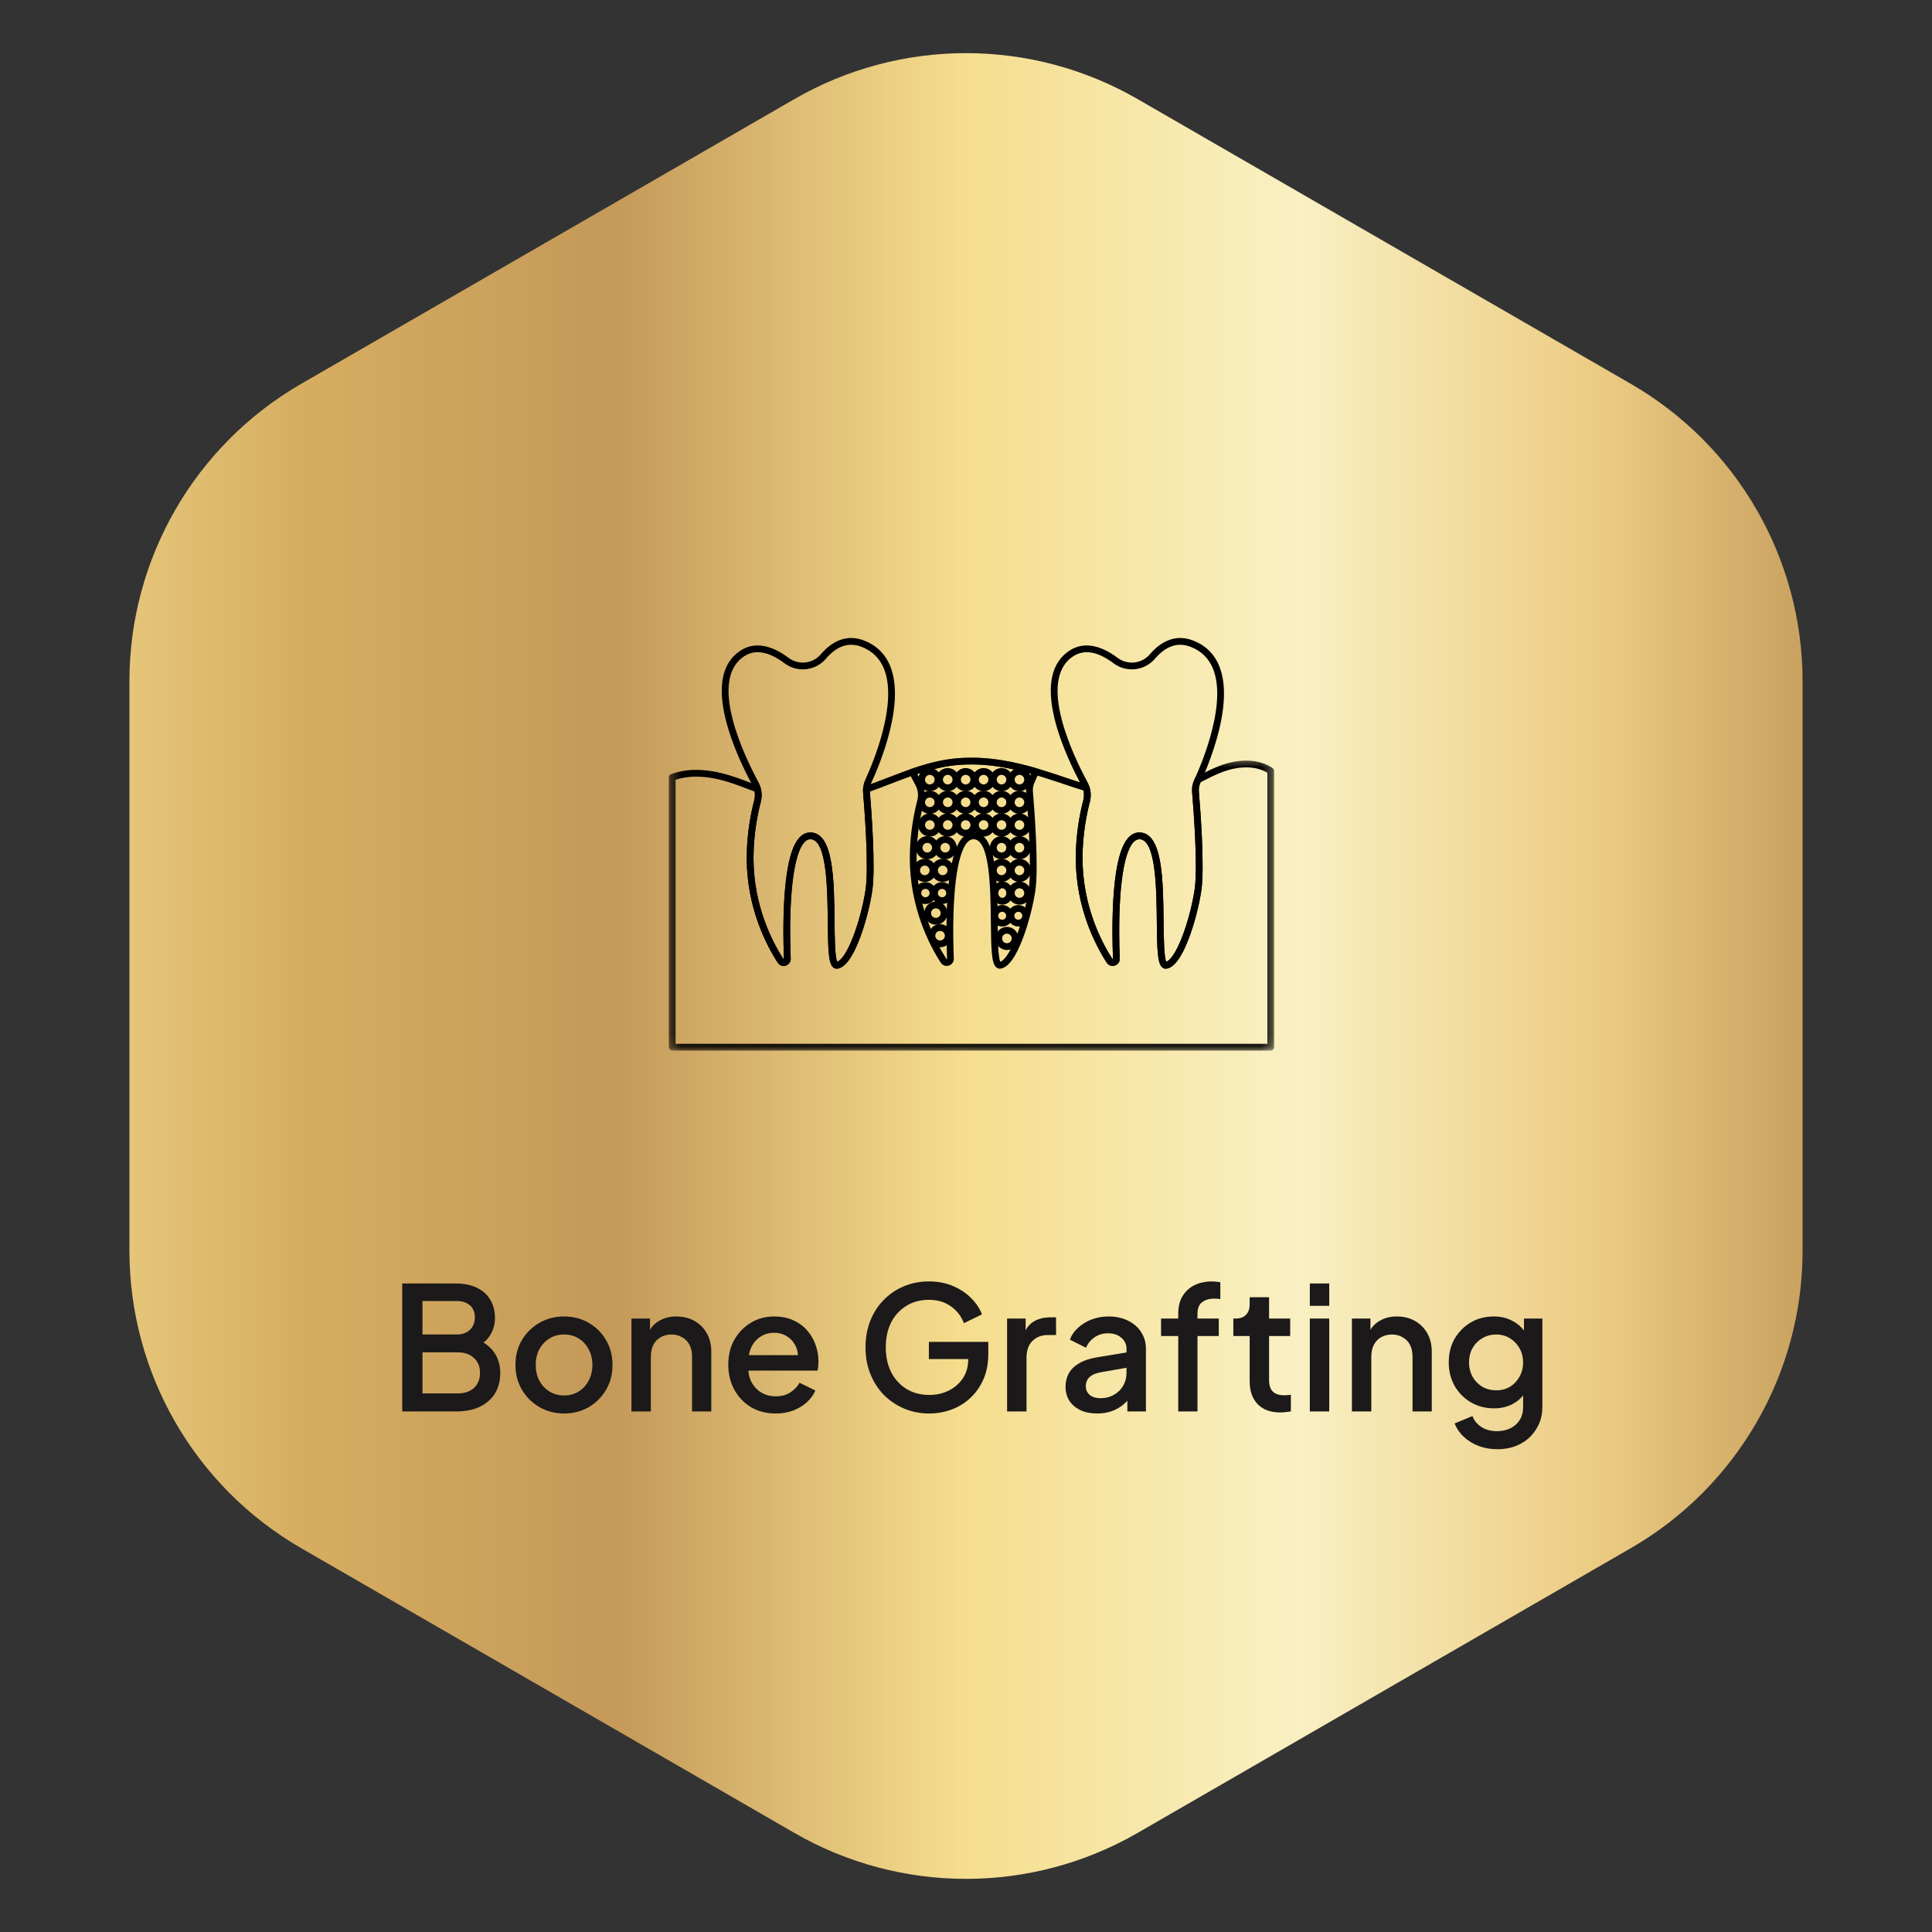 <?xml version="1.0" encoding="UTF-8"?>
<svg xmlns="http://www.w3.org/2000/svg" width="180" height="180" viewBox="0 0 180 180" fill="none">
  <rect x="0" y="0" width="180" height="180" fill="#333333" stroke="none"/>
  <path d="M74 9.238C83.901 3.521 96.099 3.521 106 9.238L151.942 35.762C161.843 41.479 167.942 52.043 167.942 63.475V116.525C167.942 127.957 161.843 138.521 151.942 144.238L106 170.762C96.099 176.479 83.901 176.479 74 170.762L28.058 144.238C18.157 138.521 12.058 127.957 12.058 116.525V63.475C12.058 52.043 18.157 41.479 28.058 35.762L74 9.238Z" fill="url(#paint0_linear_87_162)"></path>
  <path d="M77.955 90.251C77.834 90.251 77.718 90.207 77.622 90.123C77.181 89.74 77.148 88.48 77.122 85.895C77.091 82.86 77.043 78.273 75.54 78.189C75.338 78.179 75.155 78.256 74.982 78.426C73.94 79.45 73.448 83.518 73.669 89.306C73.68 89.607 73.495 89.87 73.208 89.961C72.921 90.052 72.618 89.943 72.455 89.69C71.382 88.03 69.581 84.561 69.57 79.968C69.565 77.608 70.006 75.571 70.269 74.566C70.394 74.089 70.333 73.585 70.097 73.149C69.419 71.899 68.193 69.433 67.595 66.97C66.831 63.826 67.313 61.68 69.028 60.59C70.269 59.801 71.807 60.044 73.473 61.293C74.401 61.989 75.718 61.843 76.471 60.96C77.655 59.573 79.033 59.124 80.459 59.66C81.632 60.102 82.464 60.903 82.931 62.042C83.548 63.543 83.529 65.615 82.875 68.2C82.362 70.227 81.595 72.028 81.183 72.922C81.065 73.18 81.015 73.465 81.039 73.747C81.175 75.357 81.594 80.781 81.266 82.987C81.055 84.403 80.605 86.117 80.092 87.458C79.419 89.217 78.723 90.155 78.021 90.247C77.999 90.249 77.977 90.251 77.955 90.251V90.251ZM75.499 77.557C75.524 77.557 75.549 77.558 75.575 77.56C77.668 77.676 77.713 82.039 77.752 85.888C77.767 87.3 77.787 89.211 78.006 89.605C78.346 89.49 78.896 88.819 79.502 87.233C80 85.931 80.437 84.268 80.641 82.894C80.96 80.756 80.544 75.393 80.41 73.8C80.377 73.409 80.446 73.014 80.61 72.658C81.013 71.784 81.763 70.023 82.263 68.046C82.883 65.594 82.912 63.655 82.348 62.282C81.949 61.311 81.239 60.628 80.237 60.251C79.066 59.81 77.96 60.187 76.951 61.37C75.982 62.505 74.288 62.693 73.094 61.798C71.636 60.704 70.382 60.477 69.366 61.123C65.868 63.346 69.466 70.66 70.651 72.849C70.964 73.426 71.045 74.093 70.879 74.727C70.624 75.701 70.196 77.678 70.201 79.966C70.211 84.398 71.949 87.746 72.984 89.347C72.991 89.357 72.997 89.366 73.018 89.36C73.039 89.353 73.039 89.343 73.038 89.331C72.903 85.774 72.918 79.57 74.54 77.976C74.822 77.698 75.145 77.558 75.499 77.558V77.557Z" fill="black"></path>
  <path d="M108.612 90.251C108.49 90.251 108.374 90.207 108.278 90.123C107.837 89.74 107.805 88.481 107.778 85.895C107.747 82.86 107.7 78.273 106.196 78.189C105.993 78.178 105.812 78.256 105.638 78.426C104.596 79.45 104.105 83.518 104.325 89.306C104.337 89.607 104.151 89.87 103.865 89.961C103.578 90.052 103.275 89.943 103.111 89.689C102.038 88.03 100.237 84.561 100.226 79.968C100.221 77.608 100.662 75.571 100.925 74.566C101.05 74.089 100.989 73.585 100.753 73.149C100.075 71.899 98.85 69.433 98.251 66.97C97.487 63.826 97.969 61.68 99.684 60.59C100.926 59.8 102.463 60.044 104.129 61.293C105.057 61.989 106.375 61.843 107.128 60.96C108.311 59.573 109.69 59.124 111.115 59.66C112.288 60.102 113.12 60.903 113.588 62.042C114.204 63.543 114.185 65.615 113.531 68.2C113.018 70.227 112.251 72.028 111.84 72.922C111.721 73.18 111.671 73.465 111.695 73.747C111.831 75.357 112.25 80.781 111.922 82.987C111.711 84.403 111.261 86.117 110.748 87.458C110.075 89.217 109.379 90.155 108.677 90.247C108.655 90.249 108.633 90.251 108.612 90.251V90.251ZM106.155 77.557C106.18 77.557 106.205 77.558 106.231 77.56C108.324 77.676 108.369 82.039 108.409 85.888C108.424 87.3 108.443 89.211 108.662 89.605C109.002 89.49 109.553 88.819 110.159 87.233C110.657 85.931 111.093 84.268 111.298 82.894C111.616 80.756 111.201 75.393 111.066 73.8C111.033 73.41 111.102 73.014 111.266 72.658C111.669 71.784 112.419 70.023 112.919 68.046C113.539 65.594 113.568 63.655 113.004 62.282C112.606 61.311 111.895 60.628 110.893 60.251C109.722 59.81 108.617 60.187 107.608 61.37C106.639 62.505 104.945 62.693 103.75 61.798C102.292 60.704 101.038 60.477 100.022 61.123C96.524 63.346 100.122 70.66 101.308 72.849C101.621 73.427 101.702 74.093 101.536 74.727C101.28 75.701 100.852 77.678 100.857 79.966C100.867 84.398 102.606 87.746 103.641 89.347C103.647 89.357 103.653 89.366 103.675 89.36C103.695 89.353 103.695 89.343 103.695 89.331C103.559 85.774 103.575 79.569 105.196 77.976C105.479 77.698 105.801 77.557 106.155 77.557Z" fill="black"></path>
  <mask id="mask0_87_162" style="mask-type:luminance" maskUnits="userSpaceOnUse" x="62" y="70" width="57" height="28">
    <path d="M62.293 70.52H118.708V97.881H62.293V70.52Z" fill="white"></path>
  </mask>
  <g mask="url(#mask0_87_162)">
    <path d="M118.391 97.88H62.625C62.451 97.88 62.31 97.739 62.31 97.564V72.426C62.31 72.295 62.39 72.178 62.512 72.132C64.394 71.406 66.535 71.793 68 72.245C68.74 72.474 69.474 72.754 70.184 73.025C70.351 73.089 70.519 73.153 70.687 73.217C70.783 73.253 70.855 73.334 70.881 73.433C70.99 73.857 70.99 74.304 70.879 74.726C70.624 75.701 70.196 77.678 70.201 79.966C70.211 84.398 71.949 87.746 72.985 89.347C72.991 89.357 72.997 89.366 73.018 89.36C73.039 89.353 73.039 89.343 73.038 89.331C72.99 88.062 72.934 85.591 73.104 83.293C73.313 80.459 73.783 78.719 74.54 77.976C74.843 77.678 75.191 77.538 75.575 77.56C77.668 77.676 77.713 82.039 77.753 85.888C77.767 87.3 77.787 89.211 78.007 89.605C78.346 89.49 78.896 88.818 79.502 87.233C80.001 85.931 80.437 84.268 80.642 82.894C80.96 80.756 80.545 75.393 80.41 73.8C80.402 73.71 80.4 73.616 80.404 73.522C80.409 73.393 80.492 73.279 80.615 73.237C81.297 72.997 81.989 72.73 82.658 72.472C84.735 71.671 86.883 70.843 89.166 70.646C92.985 70.316 96.423 71.477 99.748 72.6C100.311 72.79 100.815 72.951 101.288 73.091C101.388 73.12 101.467 73.198 101.499 73.298C101.646 73.762 101.659 74.256 101.535 74.726C101.28 75.701 100.852 77.677 100.857 79.966C100.868 84.398 102.606 87.746 103.641 89.347C103.648 89.357 103.653 89.366 103.675 89.36C103.695 89.353 103.695 89.343 103.694 89.331C103.646 88.062 103.591 85.591 103.76 83.293C103.969 80.459 104.439 78.719 105.196 77.976C105.499 77.678 105.848 77.538 106.231 77.559C108.324 77.676 108.369 82.039 108.409 85.888C108.424 87.3 108.444 89.211 108.663 89.605C109.002 89.49 109.553 88.818 110.159 87.233C110.657 85.931 111.093 84.268 111.298 82.894C111.616 80.756 111.201 75.393 111.066 73.8C111.033 73.409 111.102 73.014 111.267 72.658C111.287 72.615 111.308 72.568 111.33 72.52C111.359 72.455 111.409 72.403 111.472 72.37L111.484 72.363C112.163 72.01 112.866 71.644 113.598 71.362C115.487 70.634 117.346 70.711 118.572 71.567C118.656 71.626 118.706 71.723 118.706 71.826V97.564C118.706 97.739 118.565 97.88 118.391 97.88ZM62.941 97.249H118.076V71.996C117.02 71.345 115.447 71.326 113.825 71.951C113.155 72.209 112.497 72.548 111.859 72.88C111.852 72.894 111.846 72.908 111.84 72.922C111.721 73.179 111.671 73.465 111.695 73.746C111.831 75.356 112.25 80.781 111.922 82.987C111.711 84.403 111.261 86.116 110.748 87.458C110.076 89.217 109.379 90.155 108.677 90.246C108.533 90.265 108.391 90.222 108.278 90.123C107.837 89.74 107.805 88.48 107.778 85.895C107.747 82.86 107.7 78.273 106.196 78.189C105.994 78.179 105.812 78.256 105.638 78.426C104.596 79.45 104.105 83.518 104.325 89.306C104.337 89.607 104.152 89.87 103.865 89.961C103.578 90.052 103.275 89.943 103.111 89.689C102.038 88.03 100.237 84.561 100.227 79.968C100.221 77.607 100.662 75.57 100.925 74.566C101.005 74.264 101.009 73.949 100.94 73.645C100.509 73.515 100.051 73.368 99.546 73.198C96.282 72.096 92.908 70.956 89.221 71.274C87.026 71.464 84.921 72.275 82.885 73.061C82.282 73.293 81.66 73.533 81.04 73.755C81.177 75.376 81.594 80.785 81.266 82.987C81.055 84.403 80.605 86.116 80.092 87.458C79.42 89.217 78.723 90.155 78.021 90.246C77.876 90.265 77.735 90.222 77.622 90.123C77.181 89.74 77.149 88.48 77.122 85.895C77.091 82.86 77.044 78.273 75.54 78.189C75.337 78.179 75.156 78.256 74.982 78.426C73.94 79.45 73.449 83.518 73.669 89.306C73.681 89.607 73.496 89.87 73.209 89.961C72.922 90.052 72.619 89.943 72.455 89.689C71.382 88.03 69.581 84.561 69.571 79.968C69.565 77.608 70.006 75.571 70.269 74.566C70.34 74.299 70.351 74.019 70.304 73.746C70.189 73.703 70.074 73.659 69.959 73.615C69.258 73.347 68.534 73.071 67.814 72.848C65.501 72.134 63.912 72.323 62.941 72.648V97.249H62.941Z" fill="black"></path>
  </g>
  <path d="M93.15 90.251C93.029 90.251 92.912 90.207 92.816 90.123C92.376 89.74 92.343 88.48 92.317 85.895C92.285 82.86 92.238 78.273 90.735 78.189C90.532 78.179 90.35 78.255 90.177 78.426C89.134 79.45 88.643 83.518 88.864 89.306C88.875 89.607 88.69 89.87 88.403 89.961C88.116 90.052 87.813 89.943 87.649 89.689C86.576 88.03 84.775 84.561 84.765 79.968C84.76 77.608 85.2 75.571 85.464 74.566C85.589 74.089 85.528 73.585 85.292 73.149C85.103 72.802 84.915 72.439 84.733 72.071C84.693 71.99 84.689 71.895 84.724 71.811C84.758 71.728 84.827 71.663 84.913 71.633C86.57 71.061 87.882 70.757 89.166 70.646C92.033 70.398 94.632 71.016 96.577 71.582C96.663 71.606 96.735 71.667 96.773 71.748C96.812 71.829 96.814 71.923 96.78 72.006C96.647 72.323 96.512 72.632 96.378 72.922C96.26 73.179 96.209 73.465 96.233 73.746C96.369 75.356 96.789 80.781 96.46 82.987C96.249 84.403 95.8 86.116 95.286 87.458C94.614 89.217 93.917 90.155 93.215 90.246C93.194 90.249 93.172 90.251 93.15 90.251ZM90.694 77.557C90.719 77.557 90.744 77.558 90.769 77.56C92.863 77.676 92.908 82.039 92.948 85.888C92.962 87.3 92.982 89.211 93.201 89.605C93.54 89.49 94.091 88.819 94.697 87.233C95.195 85.931 95.632 84.268 95.836 82.894C96.155 80.756 95.739 75.393 95.604 73.8C95.571 73.41 95.641 73.014 95.805 72.658C95.889 72.475 95.974 72.285 96.059 72.09C94.21 71.569 91.82 71.05 89.22 71.274C88.078 71.373 86.907 71.634 85.46 72.114C85.588 72.364 85.717 72.61 85.846 72.849C86.159 73.426 86.24 74.093 86.074 74.727C85.819 75.701 85.39 77.678 85.396 79.966C85.406 84.398 87.144 87.746 88.179 89.347C88.186 89.358 88.191 89.366 88.213 89.36C88.234 89.353 88.233 89.343 88.233 89.331C88.098 85.774 88.113 79.569 89.735 77.976C90.017 77.698 90.34 77.557 90.694 77.557Z" fill="black"></path>
  <path d="M86.628 73.713C86.034 73.713 85.551 73.23 85.551 72.636C85.551 72.042 86.034 71.559 86.628 71.559C87.222 71.559 87.705 72.042 87.705 72.636C87.705 73.23 87.222 73.713 86.628 73.713ZM86.628 72.19C86.382 72.19 86.182 72.39 86.182 72.636C86.182 72.882 86.382 73.082 86.628 73.082C86.874 73.082 87.075 72.882 87.075 72.636C87.075 72.39 86.874 72.19 86.628 72.19Z" fill="black"></path>
  <path d="M88.298 73.713C87.704 73.713 87.221 73.23 87.221 72.636C87.221 72.042 87.704 71.559 88.298 71.559C88.892 71.559 89.375 72.042 89.375 72.636C89.375 73.23 88.892 73.713 88.298 73.713ZM88.298 72.19C88.052 72.19 87.852 72.39 87.852 72.636C87.852 72.882 88.052 73.082 88.298 73.082C88.544 73.082 88.745 72.882 88.745 72.636C88.745 72.39 88.544 72.19 88.298 72.19Z" fill="black"></path>
  <path d="M89.969 73.713C89.375 73.713 88.892 73.23 88.892 72.636C88.892 72.042 89.375 71.559 89.969 71.559C90.563 71.559 91.046 72.042 91.046 72.636C91.046 73.23 90.563 73.713 89.969 73.713ZM89.969 72.19C89.723 72.19 89.522 72.39 89.522 72.636C89.522 72.882 89.723 73.082 89.969 73.082C90.215 73.082 90.415 72.882 90.415 72.636C90.415 72.39 90.215 72.19 89.969 72.19Z" fill="black"></path>
  <path d="M91.64 73.713C91.046 73.713 90.562 73.23 90.562 72.636C90.562 72.042 91.046 71.559 91.64 71.559C92.234 71.559 92.717 72.042 92.717 72.636C92.717 73.23 92.234 73.713 91.64 73.713ZM91.64 72.19C91.394 72.19 91.193 72.39 91.193 72.636C91.193 72.882 91.394 73.082 91.64 73.082C91.886 73.082 92.086 72.882 92.086 72.636C92.086 72.39 91.886 72.19 91.64 72.19Z" fill="black"></path>
  <path d="M93.31 73.713C92.716 73.713 92.232 73.23 92.232 72.636C92.232 72.042 92.716 71.559 93.31 71.559C93.904 71.559 94.387 72.042 94.387 72.636C94.387 73.23 93.904 73.713 93.31 73.713ZM93.31 72.19C93.064 72.19 92.863 72.39 92.863 72.636C92.863 72.882 93.064 73.082 93.31 73.082C93.556 73.082 93.756 72.882 93.756 72.636C93.756 72.39 93.556 72.19 93.31 72.19Z" fill="black"></path>
  <path d="M94.981 73.713C94.386 73.713 93.903 73.23 93.903 72.636C93.903 72.042 94.386 71.559 94.981 71.559C95.575 71.559 96.058 72.042 96.058 72.636C96.058 73.23 95.575 73.713 94.981 73.713ZM94.981 72.19C94.734 72.19 94.534 72.39 94.534 72.636C94.534 72.882 94.734 73.082 94.981 73.082C95.227 73.082 95.427 72.882 95.427 72.636C95.427 72.39 95.227 72.19 94.981 72.19Z" fill="black"></path>
  <path d="M86.628 75.827C86.034 75.827 85.551 75.344 85.551 74.75C85.551 74.156 86.034 73.672 86.628 73.672C87.222 73.672 87.705 74.156 87.705 74.75C87.705 75.344 87.222 75.827 86.628 75.827ZM86.628 74.303C86.382 74.303 86.182 74.504 86.182 74.75C86.182 74.996 86.382 75.196 86.628 75.196C86.874 75.196 87.075 74.996 87.075 74.75C87.075 74.504 86.874 74.303 86.628 74.303Z" fill="black"></path>
  <path d="M88.298 75.827C87.704 75.827 87.221 75.344 87.221 74.75C87.221 74.156 87.704 73.672 88.298 73.672C88.892 73.672 89.375 74.156 89.375 74.75C89.375 75.344 88.892 75.827 88.298 75.827ZM88.298 74.303C88.052 74.303 87.852 74.504 87.852 74.75C87.852 74.996 88.052 75.196 88.298 75.196C88.544 75.196 88.745 74.996 88.745 74.75C88.745 74.504 88.544 74.303 88.298 74.303Z" fill="black"></path>
  <path d="M89.969 75.827C89.375 75.827 88.892 75.344 88.892 74.75C88.892 74.156 89.375 73.672 89.969 73.672C90.563 73.672 91.046 74.156 91.046 74.75C91.046 75.344 90.563 75.827 89.969 75.827ZM89.969 74.303C89.723 74.303 89.522 74.504 89.522 74.75C89.522 74.996 89.723 75.196 89.969 75.196C90.215 75.196 90.415 74.996 90.415 74.75C90.415 74.504 90.215 74.303 89.969 74.303Z" fill="black"></path>
  <path d="M91.64 75.827C91.046 75.827 90.562 75.344 90.562 74.75C90.562 74.156 91.046 73.672 91.64 73.672C92.234 73.672 92.717 74.156 92.717 74.75C92.717 75.344 92.234 75.827 91.64 75.827ZM91.64 74.303C91.394 74.303 91.193 74.504 91.193 74.75C91.193 74.996 91.394 75.196 91.64 75.196C91.886 75.196 92.086 74.996 92.086 74.75C92.086 74.504 91.886 74.303 91.64 74.303Z" fill="black"></path>
  <path d="M93.31 75.827C92.716 75.827 92.232 75.344 92.232 74.75C92.232 74.156 92.716 73.672 93.31 73.672C93.904 73.672 94.387 74.156 94.387 74.75C94.387 75.344 93.904 75.827 93.31 75.827ZM93.31 74.303C93.064 74.303 92.863 74.504 92.863 74.75C92.863 74.996 93.064 75.196 93.31 75.196C93.556 75.196 93.756 74.996 93.756 74.75C93.756 74.504 93.556 74.303 93.31 74.303Z" fill="black"></path>
  <path d="M94.981 75.827C94.386 75.827 93.903 75.344 93.903 74.75C93.903 74.156 94.386 73.672 94.981 73.672C95.575 73.672 96.058 74.156 96.058 74.75C96.058 75.344 95.575 75.827 94.981 75.827ZM94.981 74.303C94.734 74.303 94.534 74.504 94.534 74.75C94.534 74.996 94.734 75.196 94.981 75.196C95.227 75.196 95.427 74.996 95.427 74.75C95.427 74.504 95.227 74.303 94.981 74.303Z" fill="black"></path>
  <path d="M86.628 77.941C86.034 77.941 85.551 77.458 85.551 76.864C85.551 76.27 86.034 75.786 86.628 75.786C87.222 75.786 87.705 76.27 87.705 76.864C87.705 77.458 87.222 77.941 86.628 77.941ZM86.628 76.417C86.382 76.417 86.182 76.618 86.182 76.864C86.182 77.11 86.382 77.31 86.628 77.31C86.874 77.31 87.075 77.11 87.075 76.864C87.075 76.618 86.874 76.417 86.628 76.417Z" fill="black"></path>
  <path d="M88.298 77.941C87.704 77.941 87.221 77.458 87.221 76.864C87.221 76.27 87.704 75.786 88.298 75.786C88.892 75.786 89.375 76.27 89.375 76.864C89.375 77.458 88.892 77.941 88.298 77.941ZM88.298 76.417C88.052 76.417 87.852 76.618 87.852 76.864C87.852 77.11 88.052 77.31 88.298 77.31C88.544 77.31 88.745 77.11 88.745 76.864C88.745 76.618 88.544 76.417 88.298 76.417Z" fill="black"></path>
  <path d="M89.969 77.941C89.375 77.941 88.892 77.458 88.892 76.864C88.892 76.27 89.375 75.786 89.969 75.786C90.563 75.786 91.046 76.27 91.046 76.864C91.046 77.458 90.563 77.941 89.969 77.941ZM89.969 76.417C89.723 76.417 89.522 76.618 89.522 76.864C89.522 77.11 89.723 77.31 89.969 77.31C90.215 77.31 90.415 77.11 90.415 76.864C90.415 76.618 90.215 76.417 89.969 76.417Z" fill="black"></path>
  <path d="M91.64 77.941C91.046 77.941 90.562 77.458 90.562 76.864C90.562 76.27 91.046 75.786 91.64 75.786C92.234 75.786 92.717 76.27 92.717 76.864C92.717 77.458 92.234 77.941 91.64 77.941ZM91.64 76.417C91.394 76.417 91.193 76.618 91.193 76.864C91.193 77.11 91.394 77.31 91.64 77.31C91.886 77.31 92.086 77.11 92.086 76.864C92.086 76.618 91.886 76.417 91.64 76.417Z" fill="black"></path>
  <path d="M93.31 77.941C92.716 77.941 92.232 77.458 92.232 76.864C92.232 76.27 92.716 75.786 93.31 75.786C93.904 75.786 94.387 76.27 94.387 76.864C94.387 77.458 93.904 77.941 93.31 77.941ZM93.31 76.417C93.064 76.417 92.863 76.618 92.863 76.864C92.863 77.11 93.064 77.31 93.31 77.31C93.556 77.31 93.756 77.11 93.756 76.864C93.756 76.618 93.556 76.417 93.31 76.417Z" fill="black"></path>
  <path d="M94.981 77.941C94.386 77.941 93.903 77.458 93.903 76.864C93.903 76.27 94.386 75.786 94.981 75.786C95.575 75.786 96.058 76.27 96.058 76.864C96.058 77.458 95.575 77.941 94.981 77.941ZM94.981 76.417C94.734 76.417 94.534 76.618 94.534 76.864C94.534 77.11 94.734 77.31 94.981 77.31C95.227 77.31 95.427 77.11 95.427 76.864C95.427 76.618 95.227 76.417 94.981 76.417Z" fill="black"></path>
  <path d="M86.393 80.055C85.799 80.055 85.315 79.572 85.315 78.978C85.315 78.384 85.799 77.9 86.393 77.9C86.987 77.9 87.47 78.384 87.47 78.978C87.47 79.572 86.987 80.055 86.393 80.055ZM86.393 78.531C86.147 78.531 85.946 78.731 85.946 78.978C85.946 79.224 86.147 79.424 86.393 79.424C86.639 79.424 86.839 79.224 86.839 78.978C86.839 78.731 86.639 78.531 86.393 78.531Z" fill="black"></path>
  <path d="M88.064 80.055C87.47 80.055 86.986 79.572 86.986 78.978C86.986 78.384 87.47 77.9 88.064 77.9C88.658 77.9 89.141 78.384 89.141 78.978C89.141 79.572 88.658 80.055 88.064 80.055ZM88.064 78.531C87.817 78.531 87.617 78.731 87.617 78.978C87.617 79.224 87.817 79.424 88.064 79.424C88.31 79.424 88.51 79.224 88.51 78.978C88.51 78.731 88.31 78.531 88.064 78.531Z" fill="black"></path>
  <path d="M93.31 80.055C92.716 80.055 92.232 79.572 92.232 78.978C92.232 78.384 92.716 77.9 93.31 77.9C93.904 77.9 94.387 78.384 94.387 78.978C94.387 79.572 93.904 80.055 93.31 80.055ZM93.31 78.531C93.064 78.531 92.863 78.731 92.863 78.978C92.863 79.224 93.064 79.424 93.31 79.424C93.556 79.424 93.756 79.224 93.756 78.978C93.756 78.731 93.556 78.531 93.31 78.531Z" fill="black"></path>
  <path d="M94.981 80.055C94.386 80.055 93.903 79.572 93.903 78.978C93.903 78.384 94.386 77.9 94.981 77.9C95.575 77.9 96.058 78.384 96.058 78.978C96.058 79.572 95.575 80.055 94.981 80.055ZM94.981 78.531C94.734 78.531 94.534 78.731 94.534 78.978C94.534 79.224 94.734 79.424 94.981 79.424C95.227 79.424 95.427 79.224 95.427 78.978C95.427 78.731 95.227 78.531 94.981 78.531Z" fill="black"></path>
  <path d="M86.158 82.169C85.564 82.169 85.081 81.686 85.081 81.092C85.081 80.498 85.564 80.014 86.158 80.014C86.752 80.014 87.236 80.498 87.236 81.092C87.236 81.686 86.752 82.169 86.158 82.169ZM86.158 80.645C85.912 80.645 85.712 80.845 85.712 81.092C85.712 81.338 85.912 81.538 86.158 81.538C86.404 81.538 86.605 81.338 86.605 81.092C86.605 80.845 86.404 80.645 86.158 80.645Z" fill="black"></path>
  <path d="M87.828 82.169C87.234 82.169 86.751 81.686 86.751 81.092C86.751 80.498 87.234 80.014 87.828 80.014C88.422 80.014 88.906 80.498 88.906 81.092C88.906 81.686 88.422 82.169 87.828 82.169ZM87.828 80.645C87.582 80.645 87.382 80.845 87.382 81.092C87.382 81.338 87.582 81.538 87.828 81.538C88.074 81.538 88.275 81.338 88.275 81.092C88.275 80.845 88.074 80.645 87.828 80.645Z" fill="black"></path>
  <path d="M93.31 82.169C92.716 82.169 92.232 81.686 92.232 81.092C92.232 80.498 92.716 80.014 93.31 80.014C93.904 80.014 94.387 80.498 94.387 81.092C94.387 81.686 93.904 82.169 93.31 82.169ZM93.31 80.645C93.064 80.645 92.863 80.845 92.863 81.092C92.863 81.338 93.064 81.538 93.31 81.538C93.556 81.538 93.756 81.338 93.756 81.092C93.756 80.845 93.556 80.645 93.31 80.645Z" fill="black"></path>
  <path d="M94.981 82.169C94.386 82.169 93.903 81.686 93.903 81.092C93.903 80.498 94.386 80.014 94.981 80.014C95.575 80.014 96.058 80.498 96.058 81.092C96.058 81.686 95.575 82.169 94.981 82.169ZM94.981 80.645C94.734 80.645 94.534 80.845 94.534 81.092C94.534 81.338 94.734 81.538 94.981 81.538C95.227 81.538 95.427 81.338 95.427 81.092C95.427 80.845 95.227 80.645 94.981 80.645Z" fill="black"></path>
  <path d="M86.219 84.227C85.656 84.227 85.197 83.769 85.197 83.206C85.197 82.642 85.656 82.184 86.219 82.184C86.782 82.184 87.24 82.642 87.24 83.206C87.24 83.769 86.782 84.227 86.219 84.227ZM86.219 82.815C86.003 82.815 85.828 82.99 85.828 83.206C85.828 83.421 86.003 83.596 86.219 83.596C86.434 83.596 86.61 83.421 86.61 83.206C86.61 82.99 86.434 82.815 86.219 82.815Z" fill="black"></path>
  <path d="M87.768 84.227C87.204 84.227 86.746 83.769 86.746 83.206C86.746 82.642 87.204 82.184 87.768 82.184C88.331 82.184 88.789 82.642 88.789 83.206C88.789 83.769 88.331 84.227 87.768 84.227ZM87.768 82.815C87.552 82.815 87.377 82.99 87.377 83.206C87.377 83.421 87.552 83.596 87.768 83.596C87.983 83.596 88.158 83.421 88.158 83.206C88.158 82.99 87.983 82.815 87.768 82.815Z" fill="black"></path>
  <path d="M93.383 84.283C92.829 84.283 92.378 83.799 92.378 83.206C92.378 82.611 92.829 82.128 93.383 82.128C93.937 82.128 94.388 82.611 94.388 83.206C94.388 83.799 93.937 84.283 93.383 84.283ZM93.383 82.759C93.177 82.759 93.009 82.959 93.009 83.206C93.009 83.451 93.177 83.652 93.383 83.652C93.589 83.652 93.757 83.451 93.757 83.206C93.757 82.959 93.589 82.759 93.383 82.759Z" fill="black"></path>
  <path d="M94.981 84.283C94.386 84.283 93.903 83.799 93.903 83.206C93.903 82.611 94.386 82.128 94.981 82.128C95.575 82.128 96.058 82.611 96.058 83.206C96.058 83.799 95.575 84.283 94.981 84.283ZM94.981 82.759C94.734 82.759 94.534 82.959 94.534 83.206C94.534 83.451 94.734 83.652 94.981 83.652C95.227 83.652 95.427 83.451 95.427 83.206C95.427 82.959 95.227 82.759 94.981 82.759Z" fill="black"></path>
  <path d="M87.193 86.15C86.599 86.15 86.116 85.666 86.116 85.072C86.116 84.478 86.599 83.995 87.193 83.995C87.787 83.995 88.271 84.478 88.271 85.072C88.271 85.666 87.787 86.15 87.193 86.15ZM87.193 84.626C86.947 84.626 86.747 84.826 86.747 85.072C86.747 85.319 86.947 85.519 87.193 85.519C87.44 85.519 87.64 85.319 87.64 85.072C87.64 84.826 87.44 84.626 87.193 84.626Z" fill="black"></path>
  <path d="M93.372 86.321C92.819 86.321 92.37 85.872 92.37 85.32C92.37 84.767 92.819 84.318 93.372 84.318C93.924 84.318 94.373 84.767 94.373 85.32C94.373 85.872 93.924 86.321 93.372 86.321ZM93.372 84.949C93.167 84.949 93.001 85.115 93.001 85.32C93.001 85.524 93.167 85.69 93.372 85.69C93.576 85.69 93.742 85.524 93.742 85.32C93.742 85.115 93.576 84.949 93.372 84.949Z" fill="black"></path>
  <path d="M94.876 86.321C94.323 86.321 93.874 85.872 93.874 85.32C93.874 84.767 94.323 84.318 94.876 84.318C95.428 84.318 95.877 84.767 95.877 85.32C95.877 85.872 95.428 86.321 94.876 86.321ZM94.876 84.949C94.671 84.949 94.505 85.115 94.505 85.32C94.505 85.524 94.671 85.69 94.876 85.69C95.08 85.69 95.246 85.524 95.246 85.32C95.246 85.115 95.08 84.949 94.876 84.949Z" fill="black"></path>
  <path d="M87.586 88.255C86.992 88.255 86.509 87.772 86.509 87.177C86.509 86.583 86.992 86.1 87.586 86.1C88.18 86.1 88.663 86.583 88.663 87.177C88.663 87.772 88.18 88.255 87.586 88.255ZM87.586 86.731C87.34 86.731 87.14 86.931 87.14 87.177C87.14 87.424 87.34 87.624 87.586 87.624C87.832 87.624 88.033 87.424 88.033 87.177C88.033 86.931 87.832 86.731 87.586 86.731Z" fill="black"></path>
  <path d="M93.812 88.51C93.218 88.51 92.734 88.027 92.734 87.433C92.734 86.839 93.218 86.356 93.812 86.356C94.406 86.356 94.889 86.839 94.889 87.433C94.889 88.027 94.406 88.51 93.812 88.51ZM93.812 86.987C93.566 86.987 93.365 87.187 93.365 87.433C93.365 87.679 93.566 87.88 93.812 87.88C94.058 87.88 94.258 87.679 94.258 87.433C94.258 87.187 94.058 86.987 93.812 86.987Z" fill="black"></path>
  <path d="M37.474 131.5V119.58H42.498C43.245 119.58 43.89 119.713 44.434 119.98C44.978 120.236 45.394 120.609 45.682 121.1C45.97 121.58 46.114 122.151 46.114 122.812C46.114 123.388 45.965 123.916 45.666 124.396C45.378 124.865 44.925 125.239 44.306 125.516V124.716C44.85 124.929 45.293 125.201 45.634 125.532C45.975 125.852 46.221 126.215 46.37 126.62C46.53 127.025 46.61 127.452 46.61 127.9C46.61 129.02 46.242 129.9 45.506 130.54C44.781 131.18 43.783 131.5 42.514 131.5H37.474ZM39.362 129.82H42.658C43.288 129.82 43.789 129.649 44.162 129.308C44.535 128.956 44.722 128.492 44.722 127.916C44.722 127.329 44.535 126.865 44.162 126.524C43.789 126.172 43.288 125.996 42.658 125.996H39.362V129.82ZM39.362 124.332H42.546C43.058 124.332 43.469 124.188 43.778 123.9C44.087 123.601 44.242 123.212 44.242 122.732C44.242 122.252 44.087 121.879 43.778 121.612C43.469 121.345 43.058 121.212 42.546 121.212H39.362V124.332ZM52.552 131.692C51.72 131.692 50.958 131.495 50.264 131.1C49.582 130.705 49.038 130.167 48.632 129.484C48.227 128.801 48.024 128.028 48.024 127.164C48.024 126.289 48.227 125.516 48.632 124.844C49.038 124.161 49.582 123.628 50.264 123.244C50.947 122.849 51.71 122.652 52.552 122.652C53.406 122.652 54.168 122.849 54.84 123.244C55.523 123.628 56.062 124.161 56.456 124.844C56.862 125.516 57.064 126.289 57.064 127.164C57.064 128.039 56.862 128.817 56.456 129.5C56.051 130.183 55.507 130.721 54.824 131.116C54.142 131.5 53.384 131.692 52.552 131.692ZM52.552 130.012C53.064 130.012 53.518 129.889 53.912 129.644C54.307 129.399 54.616 129.063 54.84 128.636C55.075 128.199 55.192 127.708 55.192 127.164C55.192 126.62 55.075 126.135 54.84 125.708C54.616 125.281 54.307 124.945 53.912 124.7C53.518 124.455 53.064 124.332 52.552 124.332C52.051 124.332 51.598 124.455 51.192 124.7C50.798 124.945 50.483 125.281 50.248 125.708C50.024 126.135 49.912 126.62 49.912 127.164C49.912 127.708 50.024 128.199 50.248 128.636C50.483 129.063 50.798 129.399 51.192 129.644C51.598 129.889 52.051 130.012 52.552 130.012ZM58.829 131.5V122.844H60.557V124.54L60.349 124.316C60.563 123.772 60.904 123.361 61.373 123.084C61.843 122.796 62.387 122.652 63.005 122.652C63.645 122.652 64.211 122.791 64.701 123.068C65.192 123.345 65.576 123.729 65.853 124.22C66.131 124.711 66.269 125.276 66.269 125.916V131.5H64.477V126.396C64.477 125.959 64.397 125.591 64.237 125.292C64.077 124.983 63.848 124.748 63.549 124.588C63.261 124.417 62.931 124.332 62.557 124.332C62.184 124.332 61.848 124.417 61.549 124.588C61.261 124.748 61.037 124.983 60.877 125.292C60.717 125.601 60.637 125.969 60.637 126.396V131.5H58.829ZM72.268 131.692C71.404 131.692 70.636 131.495 69.964 131.1C69.303 130.695 68.786 130.151 68.412 129.468C68.039 128.775 67.852 128.001 67.852 127.148C67.852 126.273 68.039 125.5 68.412 124.828C68.796 124.156 69.308 123.628 69.948 123.244C70.588 122.849 71.314 122.652 72.124 122.652C72.775 122.652 73.356 122.764 73.868 122.988C74.38 123.212 74.812 123.521 75.164 123.916C75.516 124.3 75.783 124.743 75.964 125.244C76.156 125.745 76.252 126.279 76.252 126.844C76.252 126.983 76.247 127.127 76.236 127.276C76.226 127.425 76.204 127.564 76.172 127.692H69.276V126.252H75.148L74.284 126.908C74.391 126.385 74.354 125.921 74.172 125.516C74.002 125.1 73.735 124.775 73.372 124.54C73.02 124.295 72.604 124.172 72.124 124.172C71.644 124.172 71.218 124.295 70.844 124.54C70.471 124.775 70.183 125.116 69.98 125.564C69.778 126.001 69.698 126.535 69.74 127.164C69.687 127.751 69.767 128.263 69.98 128.7C70.204 129.137 70.514 129.479 70.908 129.724C71.314 129.969 71.772 130.092 72.284 130.092C72.807 130.092 73.25 129.975 73.612 129.74C73.986 129.505 74.279 129.201 74.492 128.828L75.964 129.548C75.794 129.953 75.527 130.321 75.164 130.652C74.812 130.972 74.386 131.228 73.884 131.42C73.394 131.601 72.855 131.692 72.268 131.692ZM86.574 131.692C85.731 131.692 84.947 131.537 84.222 131.228C83.507 130.919 82.878 130.492 82.334 129.948C81.8 129.393 81.385 128.743 81.086 127.996C80.787 127.249 80.638 126.428 80.638 125.532C80.638 124.647 80.782 123.831 81.07 123.084C81.368 122.327 81.784 121.676 82.318 121.132C82.851 120.577 83.475 120.151 84.19 119.852C84.904 119.543 85.689 119.388 86.542 119.388C87.385 119.388 88.136 119.532 88.798 119.82C89.47 120.108 90.035 120.487 90.494 120.956C90.953 121.415 91.283 121.916 91.486 122.46L89.806 123.276C89.561 122.625 89.155 122.103 88.59 121.708C88.025 121.303 87.342 121.1 86.542 121.1C85.752 121.1 85.054 121.287 84.446 121.66C83.838 122.033 83.363 122.551 83.022 123.212C82.691 123.873 82.526 124.647 82.526 125.532C82.526 126.417 82.697 127.196 83.038 127.868C83.39 128.529 83.87 129.047 84.478 129.42C85.086 129.783 85.784 129.964 86.574 129.964C87.235 129.964 87.838 129.831 88.382 129.564C88.936 129.287 89.379 128.903 89.71 128.412C90.04 127.911 90.206 127.329 90.206 126.668V125.852L91.054 126.62H86.542V125.02H92.078V126.14C92.078 127.015 91.928 127.799 91.63 128.492C91.331 129.175 90.926 129.756 90.414 130.236C89.902 130.716 89.315 131.079 88.654 131.324C87.993 131.569 87.299 131.692 86.574 131.692ZM93.829 131.5V122.844H95.557V124.588L95.397 124.332C95.589 123.767 95.899 123.361 96.325 123.116C96.752 122.86 97.264 122.732 97.861 122.732H98.389V124.38H97.637C97.04 124.38 96.555 124.567 96.181 124.94C95.819 125.303 95.637 125.825 95.637 126.508V131.5H93.829ZM102.218 131.692C101.632 131.692 101.114 131.591 100.666 131.388C100.229 131.175 99.888 130.887 99.642 130.524C99.397 130.151 99.274 129.713 99.274 129.212C99.274 128.743 99.376 128.321 99.578 127.948C99.792 127.575 100.117 127.26 100.554 127.004C100.992 126.748 101.541 126.567 102.202 126.46L105.21 125.964V127.388L102.554 127.852C102.074 127.937 101.722 128.092 101.498 128.316C101.274 128.529 101.162 128.807 101.162 129.148C101.162 129.479 101.285 129.751 101.53 129.964C101.786 130.167 102.112 130.268 102.506 130.268C102.997 130.268 103.424 130.161 103.786 129.948C104.16 129.735 104.448 129.452 104.65 129.1C104.853 128.737 104.954 128.337 104.954 127.9V125.676C104.954 125.249 104.794 124.903 104.474 124.636C104.165 124.359 103.749 124.22 103.226 124.22C102.746 124.22 102.325 124.348 101.962 124.604C101.61 124.849 101.349 125.169 101.178 125.564L99.674 124.812C99.834 124.385 100.096 124.012 100.458 123.692C100.821 123.361 101.242 123.105 101.722 122.924C102.213 122.743 102.73 122.652 103.274 122.652C103.957 122.652 104.56 122.78 105.082 123.036C105.616 123.292 106.026 123.649 106.314 124.108C106.613 124.556 106.762 125.079 106.762 125.676V131.5H105.034V129.932L105.402 129.98C105.2 130.332 104.938 130.636 104.618 130.892C104.309 131.148 103.952 131.345 103.546 131.484C103.152 131.623 102.709 131.692 102.218 131.692ZM109.774 131.5V124.476H108.174V122.844H109.774V122.396C109.774 121.745 109.908 121.201 110.174 120.764C110.441 120.316 110.809 119.975 111.278 119.74C111.758 119.505 112.308 119.388 112.926 119.388C113.044 119.388 113.177 119.399 113.326 119.42C113.476 119.431 113.598 119.447 113.694 119.468V121.036C113.609 121.015 113.513 121.004 113.406 121.004C113.3 120.993 113.214 120.988 113.15 120.988C112.67 120.988 112.286 121.1 111.998 121.324C111.71 121.537 111.566 121.895 111.566 122.396V122.844H113.55V124.476H111.566V131.5H109.774ZM119.292 131.596C118.386 131.596 117.682 131.34 117.18 130.828C116.679 130.316 116.428 129.596 116.428 128.668V124.476H114.908V122.844H115.148C115.554 122.844 115.868 122.727 116.092 122.492C116.316 122.257 116.428 121.937 116.428 121.532V120.86H118.236V122.844H120.204V124.476H118.236V128.588C118.236 128.887 118.284 129.143 118.38 129.356C118.476 129.559 118.631 129.719 118.844 129.836C119.058 129.943 119.335 129.996 119.676 129.996C119.762 129.996 119.858 129.991 119.964 129.98C120.071 129.969 120.172 129.959 120.268 129.948V131.5C120.119 131.521 119.954 131.543 119.772 131.564C119.591 131.585 119.431 131.596 119.292 131.596ZM122.033 131.5V122.844H123.841V131.5H122.033ZM122.033 121.66V119.58H123.841V121.66H122.033ZM125.954 131.5V122.844H127.682V124.54L127.474 124.316C127.688 123.772 128.029 123.361 128.498 123.084C128.968 122.796 129.512 122.652 130.13 122.652C130.77 122.652 131.336 122.791 131.826 123.068C132.317 123.345 132.701 123.729 132.978 124.22C133.256 124.711 133.394 125.276 133.394 125.916V131.5H131.602V126.396C131.602 125.959 131.522 125.591 131.362 125.292C131.202 124.983 130.973 124.748 130.674 124.588C130.386 124.417 130.056 124.332 129.682 124.332C129.309 124.332 128.973 124.417 128.674 124.588C128.386 124.748 128.162 124.983 128.002 125.292C127.842 125.601 127.762 125.969 127.762 126.396V131.5H125.954ZM139.505 135.02C138.876 135.02 138.295 134.919 137.761 134.716C137.228 134.513 136.769 134.231 136.385 133.868C136.001 133.516 135.713 133.1 135.521 132.62L137.185 131.932C137.335 132.337 137.607 132.673 138.001 132.94C138.407 133.207 138.903 133.34 139.489 133.34C139.948 133.34 140.359 133.249 140.721 133.068C141.084 132.897 141.372 132.641 141.585 132.3C141.799 131.969 141.905 131.569 141.905 131.1V129.148L142.225 129.516C141.927 130.071 141.511 130.492 140.977 130.78C140.455 131.068 139.863 131.212 139.201 131.212C138.401 131.212 137.681 131.025 137.041 130.652C136.401 130.279 135.895 129.767 135.521 129.116C135.159 128.465 134.977 127.735 134.977 126.924C134.977 126.103 135.159 125.372 135.521 124.732C135.895 124.092 136.396 123.585 137.025 123.212C137.655 122.839 138.375 122.652 139.185 122.652C139.847 122.652 140.433 122.796 140.945 123.084C141.468 123.361 141.895 123.767 142.225 124.3L141.985 124.748V122.844H143.697V131.1C143.697 131.847 143.516 132.513 143.153 133.1C142.801 133.697 142.311 134.167 141.681 134.508C141.052 134.849 140.327 135.02 139.505 135.02ZM139.409 129.532C139.889 129.532 140.316 129.42 140.689 129.196C141.063 128.961 141.356 128.652 141.569 128.268C141.793 127.873 141.905 127.431 141.905 126.94C141.905 126.449 141.793 126.007 141.569 125.612C141.345 125.217 141.047 124.908 140.673 124.684C140.3 124.449 139.879 124.332 139.409 124.332C138.919 124.332 138.481 124.449 138.097 124.684C137.713 124.908 137.409 125.217 137.185 125.612C136.972 125.996 136.865 126.439 136.865 126.94C136.865 127.42 136.972 127.857 137.185 128.252C137.409 128.647 137.713 128.961 138.097 129.196C138.481 129.42 138.919 129.532 139.409 129.532Z" fill="#1B1919"></path>
  <defs>
    <linearGradient id="paint0_linear_87_162" x1="0" y1="90" x2="180" y2="90" gradientUnits="userSpaceOnUse">
      <stop stop-color="#F0D78B"></stop>
      <stop offset="0.158" stop-color="#D6AD60"></stop>
      <stop offset="0.318" stop-color="#C49959"></stop>
      <stop offset="0.497" stop-color="#F5DD8D"></stop>
      <stop offset="0.672" stop-color="#F9F0C3"></stop>
      <stop offset="0.826" stop-color="#ECCC83"></stop>
      <stop offset="0.976" stop-color="#BC9152"></stop>
    </linearGradient>
  </defs>
</svg>
